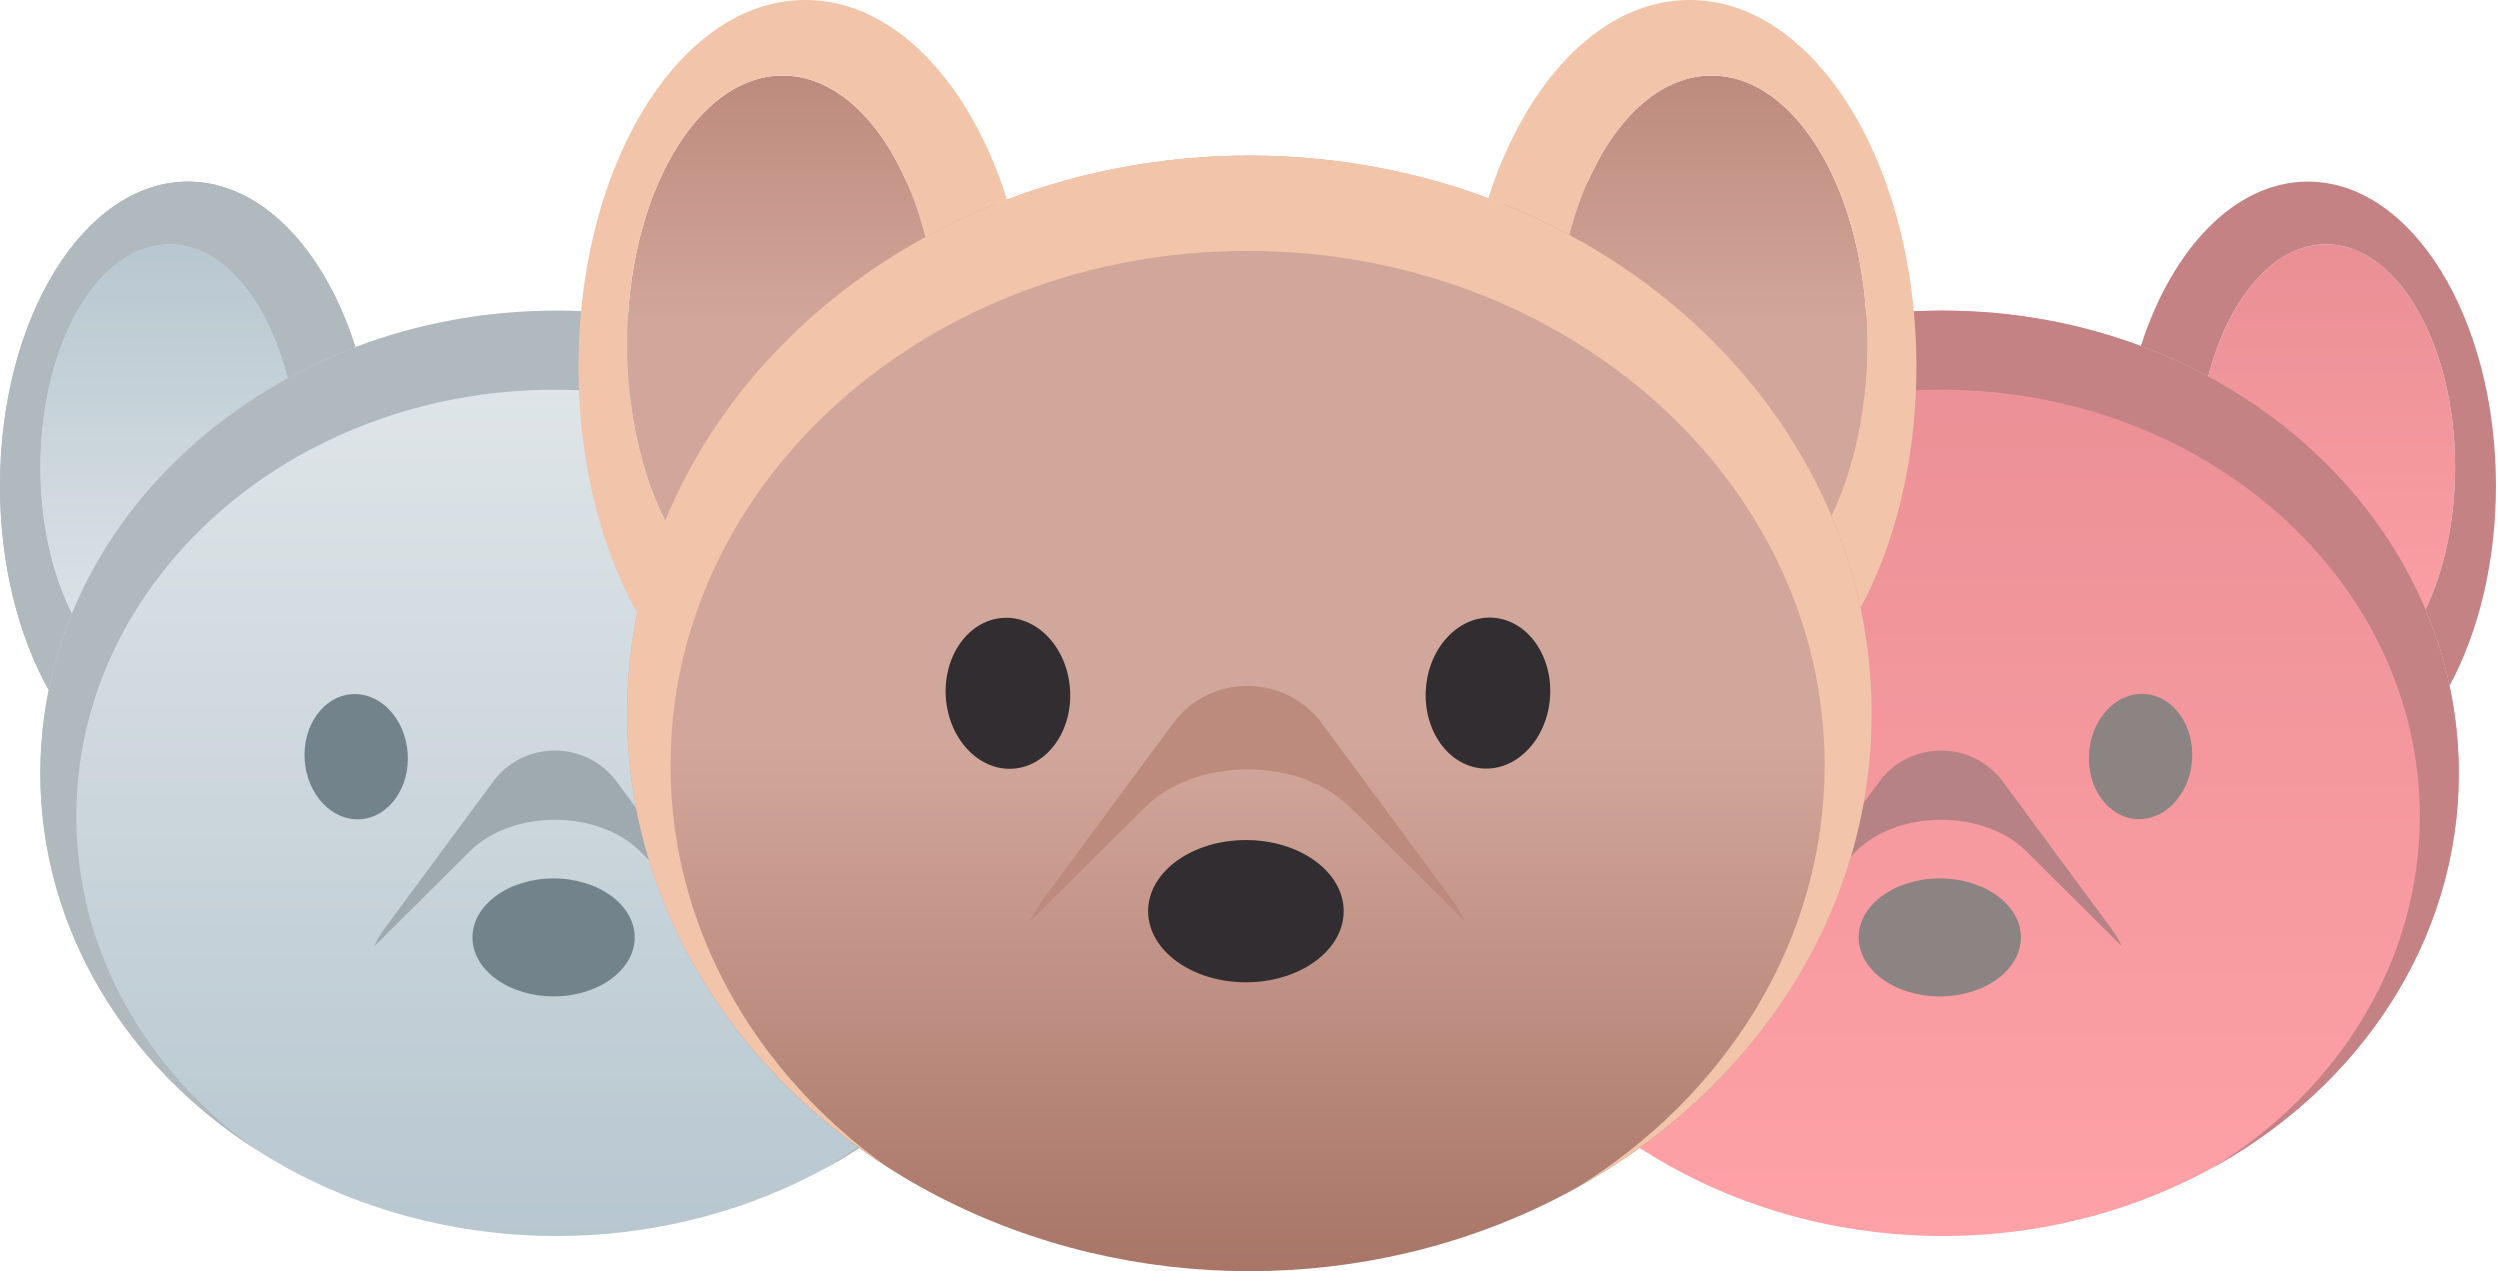 <svg width="413" height="210" fill="none" xmlns="http://www.w3.org/2000/svg"><g opacity=".6"><ellipse cx="155.269" cy="77.203" rx="21.317" ry="36.849" fill="url(#prefix__paint0_linear_106_2054)"/><path fill-rule="evenodd" clip-rule="evenodd" d="M183.33 80.248c0 12.65-2.89 24.209-7.66 33.042a70.026 70.026 0 00-3.975-12.6c3.055-6.377 4.891-14.561 4.891-23.487 0-20.351-9.544-36.849-21.317-36.849-8.682 0-16.151 8.97-19.475 21.841a89.16 89.16 0 00-11.122-5.038C129.841 41.024 140.259 30 152.268 30c17.155 0 31.062 22.497 31.062 50.248z" fill="#7A8B92"/><path fill-rule="evenodd" clip-rule="evenodd" d="M58.714 57.332c-26.047 9.883-45.477 31.04-50.677 56.644C3.043 105.059 0 93.228 0 80.248 0 52.497 13.907 30 31.063 30c12.052 0 22.5 11.103 27.65 27.332zm-11.192 5.154c-16.281 8.92-28.965 22.597-35.647 38.875-3.251-6.468-5.22-14.916-5.22-24.158 0-20.351 9.544-36.849 21.318-36.849 8.746 0 16.262 9.106 19.549 22.132z" fill="#7B8B92"/><ellipse cx="27.973" cy="77.203" rx="21.317" ry="36.849" fill="url(#prefix__paint1_linear_106_2054)"/><ellipse cx="91.925" cy="127.756" rx="85.27" ry="76.438" fill="url(#prefix__paint2_linear_106_2054)"/><path fill-rule="evenodd" clip-rule="evenodd" d="M136.54 192.908c24.391-13.45 40.655-37.599 40.655-65.152 0-42.216-38.177-76.439-85.27-76.439-47.093 0-85.27 34.223-85.27 76.439 0 25.686 14.134 48.413 35.81 62.273-18.196-12.913-29.86-32.827-29.86-55.169 0-38.925 35.404-70.48 79.075-70.48 43.672 0 79.075 31.555 79.075 70.48 0 24.077-13.545 45.335-34.215 58.048z" fill="#7B8B92"/><path fill-rule="evenodd" clip-rule="evenodd" d="M58.714 57.332c-26.047 9.883-45.477 31.04-50.677 56.644C3.043 105.059 0 93.228 0 80.248 0 52.497 13.907 30 31.063 30c12.052 0 22.5 11.103 27.65 27.332zm-11.192 5.154c-16.281 8.92-28.965 22.597-35.647 38.875-3.251-6.468-5.22-14.916-5.22-24.158 0-20.351 9.544-36.849 21.318-36.849 8.746 0 16.262 9.106 19.549 22.132z" fill="#7B8B92"/><path fill-rule="evenodd" clip-rule="evenodd" d="M101.886 129.153c-5.079-6.878-15.363-6.878-20.442 0l-18.051 24.443a13.038 13.038 0 00-1.548 2.718L77.6 140.65c6.996-6.956 21.165-6.956 28.161 0l15.699 15.608a13.038 13.038 0 00-1.524-2.662l-18.051-24.443z" fill="#5D7179"/><ellipse cx="58.843" cy="125.004" rx="8.527" ry="10.354" transform="rotate(-4 58.843 125.004)" fill="#15313D"/><ellipse cx="124.622" cy="124.975" rx="8.527" ry="10.354" transform="rotate(4 124.622 124.975)" fill="#15313D"/><ellipse cx="91.451" cy="154.859" rx="13.399" ry="9.745" fill="#15313D"/><ellipse cx="256.973" cy="77.203" rx="21.317" ry="36.849" fill="url(#prefix__paint3_linear_106_2054)"/><ellipse cx="384.269" cy="77.203" rx="21.317" ry="36.849" fill="url(#prefix__paint4_linear_106_2054)"/><ellipse cx="320.925" cy="127.756" rx="85.27" ry="76.438" fill="url(#prefix__paint5_linear_106_2054)"/><path fill-rule="evenodd" clip-rule="evenodd" d="M365.54 192.909c24.391-13.451 40.655-37.6 40.655-65.153 0-42.216-38.177-76.439-85.27-76.439-47.093 0-85.27 34.223-85.27 76.439 0 25.686 14.134 48.414 35.811 62.273-18.197-12.913-29.86-32.827-29.86-55.169 0-38.925 35.403-70.48 79.075-70.48 43.671 0 79.074 31.555 79.074 70.48 0 24.077-13.545 45.335-34.215 58.049z" fill="#9C2E34"/><path fill-rule="evenodd" clip-rule="evenodd" d="M287.714 57.332c-26.047 9.883-45.477 31.04-50.677 56.644-4.994-8.917-8.037-20.747-8.037-33.728C229 52.497 242.907 30 260.063 30c12.052 0 22.501 11.103 27.651 27.332zm-11.192 5.154c-16.281 8.92-28.965 22.597-35.647 38.875-3.251-6.468-5.22-14.916-5.22-24.158 0-20.351 9.544-36.849 21.318-36.849 8.746 0 16.262 9.106 19.549 22.132z" fill="#9C2E34"/><path fill-rule="evenodd" clip-rule="evenodd" d="M330.886 129.153c-5.079-6.877-15.363-6.877-20.442 0l-18.051 24.444a13.003 13.003 0 00-1.548 2.718l15.756-15.665c6.996-6.956 21.165-6.956 28.161 0l15.7 15.608a13.117 13.117 0 00-1.525-2.662l-18.051-24.443z" fill="#872F34"/><ellipse cx="287.843" cy="125.004" rx="8.527" ry="10.354" transform="rotate(-4 287.843 125.004)" fill="#3F3030"/><ellipse cx="353.622" cy="124.975" rx="8.527" ry="10.354" transform="rotate(4 353.622 124.975)" fill="#3F3030"/><ellipse cx="320.451" cy="154.859" rx="13.399" ry="9.745" fill="#3F3030"/><path fill-rule="evenodd" clip-rule="evenodd" d="M412.33 80.248c0 12.65-2.89 24.209-7.66 33.042-5.437-25.448-24.951-46.413-50.998-56.133C358.841 41.024 369.259 30 381.268 30c17.155 0 31.062 22.497 31.062 50.248zm-6.744-3.045c0 8.926-1.836 17.11-4.89 23.487-6.827-16.16-19.59-29.704-35.902-38.495 3.324-12.87 10.793-21.84 19.475-21.84 11.773 0 21.317 16.497 21.317 36.848z" fill="#9C2E34"/></g><ellipse cx="129.296" cy="56.906" rx="25.699" ry="44.423" fill="url(#prefix__paint6_linear_106_2054)"/><ellipse cx="282.757" cy="56.906" rx="25.699" ry="44.423" fill="url(#prefix__paint7_linear_106_2054)"/><ellipse cx="206.393" cy="117.85" rx="102.797" ry="92.15" fill="url(#prefix__paint8_linear_106_2054)"/><path fill-rule="evenodd" clip-rule="evenodd" d="M260.181 196.394c29.404-16.215 49.01-45.327 49.01-78.544 0-50.894-46.024-92.15-102.798-92.15-56.773 0-102.797 41.256-102.797 92.15 0 30.966 17.04 58.365 43.172 75.074-21.937-15.567-35.998-39.575-35.998-66.51 0-46.926 42.68-84.967 95.329-84.967 52.649 0 95.329 38.041 95.329 84.967 0 29.026-16.33 54.653-41.247 69.98z" fill="#F2C4A9"/><path fill-rule="evenodd" clip-rule="evenodd" d="M109.89 86.03a84.12 84.12 0 00-4.628 15.208c-6.021-10.75-9.69-25.012-9.69-40.661C95.573 27.121 112.34 0 133.02 0c14.53 0 27.127 13.386 33.336 32.95a107.306 107.306 0 00-13.492 6.214c-3.963-15.704-13.024-26.681-23.568-26.681-14.194 0-25.7 19.888-25.7 44.423 0 11.142 2.373 21.326 6.294 29.124z" fill="#F2C4A9"/><path fill-rule="evenodd" clip-rule="evenodd" d="M218.402 119.534c-6.123-8.291-18.522-8.291-24.644 0l-21.762 29.468a15.726 15.726 0 00-1.866 3.276l18.994-18.883c8.435-8.386 25.515-8.386 33.95 0l18.927 18.817a15.694 15.694 0 00-1.838-3.21l-21.761-29.468z" fill="#BD8B7D"/><ellipse cx="166.511" cy="114.532" rx="10.28" ry="12.482" transform="rotate(-4 166.511 114.532)" fill="#322D31"/><ellipse cx="245.811" cy="114.498" rx="10.28" ry="12.482" transform="rotate(4 245.811 114.498)" fill="#322D31"/><ellipse cx="205.822" cy="150.524" rx="16.154" ry="11.748" fill="#322D31"/><path fill-rule="evenodd" clip-rule="evenodd" d="M316.587 60.577c0 15.25-3.484 29.184-9.234 39.833a84.325 84.325 0 00-4.792-15.19c3.682-7.687 5.895-17.554 5.895-28.314 0-24.535-11.506-44.423-25.699-44.423-10.466 0-19.47 10.814-23.478 26.33a107.489 107.489 0 00-13.408-6.074C252.103 13.29 264.662 0 279.139 0c20.682 0 37.448 27.121 37.448 60.577z" fill="#F2C4A9"/><defs><linearGradient id="prefix__paint0_linear_106_2054" x1="155.269" y1="40.354" x2="155.269" y2="114.052" gradientUnits="userSpaceOnUse"><stop stop-color="#87A1B1"/><stop offset="1" stop-color="#CFD8DC"/></linearGradient><linearGradient id="prefix__paint1_linear_106_2054" x1="27.973" y1="40.354" x2="27.973" y2="114.052" gradientUnits="userSpaceOnUse"><stop stop-color="#87A1B1"/><stop offset="1" stop-color="#CFD8DC"/></linearGradient><linearGradient id="prefix__paint2_linear_106_2054" x1="91.925" y1="51.317" x2="91.925" y2="204.194" gradientUnits="userSpaceOnUse"><stop stop-color="#CFD8DC"/><stop offset="1" stop-color="#87A1B1"/></linearGradient><linearGradient id="prefix__paint3_linear_106_2054" x1="256.973" y1="40.354" x2="256.973" y2="114.052" gradientUnits="userSpaceOnUse"><stop stop-color="#DB454E"/><stop offset="1" stop-color="#FF636C"/></linearGradient><linearGradient id="prefix__paint4_linear_106_2054" x1="384.269" y1="40.354" x2="384.269" y2="114.052" gradientUnits="userSpaceOnUse"><stop stop-color="#DB454E"/><stop offset="1" stop-color="#FF636C"/></linearGradient><linearGradient id="prefix__paint5_linear_106_2054" x1="320.925" y1="51.317" x2="320.925" y2="204.194" gradientUnits="userSpaceOnUse"><stop stop-color="#DB454E"/><stop offset="1" stop-color="#FF636C"/></linearGradient><linearGradient id="prefix__paint6_linear_106_2054" x1="129.296" y1="12.483" x2="129.296" y2="101.329" gradientUnits="userSpaceOnUse"><stop stop-color="#BD8B7D"/><stop offset=".479" stop-color="#D2A79B"/></linearGradient><linearGradient id="prefix__paint7_linear_106_2054" x1="282.757" y1="12.483" x2="282.757" y2="101.329" gradientUnits="userSpaceOnUse"><stop stop-color="#BD8B7D"/><stop offset=".479" stop-color="#D2A79B"/></linearGradient><linearGradient id="prefix__paint8_linear_106_2054" x1="206.393" y1="25.699" x2="206.393" y2="210" gradientUnits="userSpaceOnUse"><stop offset=".526" stop-color="#D2A79B"/><stop offset="1" stop-color="#A87567"/></linearGradient></defs></svg>